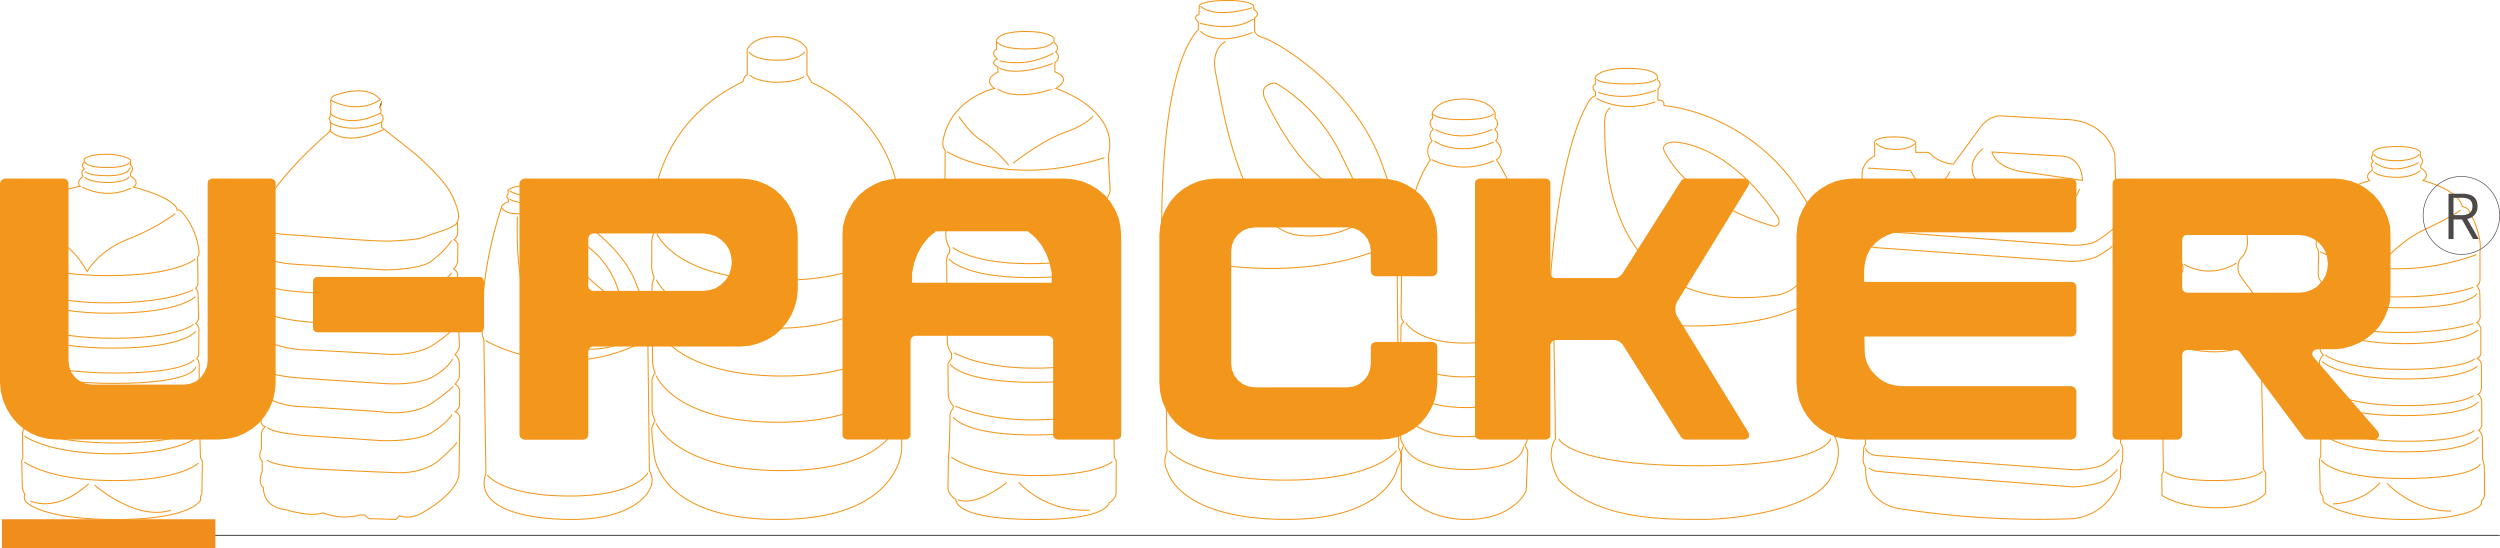 <svg xmlns="http://www.w3.org/2000/svg" viewBox="0 0 1190.71 261.2"><defs><clipPath id="clip-path" transform="translate(0 -273.33)"><path fill="none" d="M0 0h1190.55v807.87H0z"/></clipPath><style>.cls-5{fill:none}.cls-2{clip-path:url(#clip-path)}.cls-5{stroke-width:.5px;stroke:#f2971c}.cls-8{fill:#f2971c}</style></defs><g id="图层_1" data-name="图层 1"><path stroke-width=".5" stroke="#4c4948" fill="none" d="M87.52 254.99h1103.03"/><path fill="#f08d1d" d="M.93 247.31h101.64v13.89H.93z"/><g class="cls-2"><path class="cls-5" d="M157.73 321.12s11.61 7.08 23.46-.26c0 0-5-8.09-21.94-2a3.16 3.16 0 00-1.77 3.29l.19.76-.19 1.64a4.36 4.36 0 01-.06 2l.25 1.39-.94 1.83.75 1.71v4.17s-33 27.5-35.06 45.45c0 0 5.3 3.54 14.63 4s42.12 3.54 49.94 3 11.86-.5 16.14-2.27 10.6-3 14.13-5.82c0 0 2.43-2.46.2-8.28s-3.1-10.18-19.37-24.84l-16.34-13v-2.58s1.95-1.65-.47-3.82c0 0 .68-2.38-.54-2.88m-23.61 2.73s8.12 7.72 23.87 0m-24 4.24s9 6.3 24.68 0m-24.83 3.51s5.8 9 25.89 0" transform="translate(0 -273.33)"/><path d="M181.67 321.53s.68 1.32-1.08 3.16" transform="translate(0 -273.33)"/><path class="cls-5" d="M181.67 321.53s.68 1.32-1.08 3.16m-58.09 55.98a9.23 9.23 0 00.76 5.27s-.66 7.07 1.66 8.87c0 0-1.71 2.34-1.71 4.09v7.15a7 7 0 002.17 2.32 13.07 13.07 0 00-1.59 2.2c0 .31.21 8.84.21 8.84s.44 1.92 1.68 2.37c0 0-2 1.65-2 2.46l.15 9a3.15 3.15 0 001.74 2.18S124 436.85 124 438l.19 9a2.43 2.43 0 001.78 2.2s-2 1.71-2 3.31.37 8.53.37 8.53 1 1.91 2.1 1.91a4.61 4.61 0 00-2.1 3.06v8.22a3 3 0 002 2.41 4.87 4.87 0 00-1.81 3.36v7.18s-2 3.66.34 5.72v5.26s-2.46 5 .62 7.43c0 0-.81 9.33 11 10.58 0 0 11.29 3.61 17.4 1.41a28.06 28.06 0 0017.7 1l2.27.11s1.71 1.76 2.32 1.71 12.3.33 12.3.33a5.68 5.68 0 001.66-1.79s4.44 2.16 10.59-1.15 16.95-10.83 17.89-18.54L219 473a3.45 3.45 0 00-2.22-3.57 4.86 4.86 0 002.08-3.05l.08-7.12a4.62 4.62 0 00-2.17-3s2-2.14 2-3.67v-6.67a5.31 5.31 0 00-2.07-3.66s2.12-2.31 2.12-4l-.31-7.63a4.3 4.3 0 00-2-1.9 5.45 5.45 0 001.61-3.47l.05-6.92a4.43 4.43 0 00-2-3.51 3.79 3.79 0 001.62-3.16l.15-7.52s.25-1.31-1.92-2.71a6.14 6.14 0 002-4.87l.05-6.82a3.75 3.75 0 00-1.82-2.26 4.71 4.71 0 001.77-3.76l-.2-4.72" transform="translate(0 -273.33)"/><path class="cls-5" d="M126.55 408.78s2 2.38 14.85 3.44 44.06 2.91 44.06 2.91 17.87 2.11 29.71-11.9m-88.91-7.89s1.76 3.14 15.11 3.92 41.82 2.62 41.82 2.62 16.13 0 21.92-3.93a44.74 44.74 0 0010.08-10.06m-88.49 34.18s0 1.57 11.6 3.54 44.13 3.4 44.13 3.4 16.64 1.05 23.83-4.06 9.22-8.9 9.22-8.9m-88.89 19.63a48.8 48.8 0 0018.2 4.27c10.45.38 39 2.07 39 2.07s13.84 1.29 22.65-4.53 8.81-7.37 8.81-7.37m-88.76 19.81s2.35 2.41 16.83 3.46 40 2.63 40 2.63 14.74 1.1 22.42-3 9.78-8.69 9.78-8.69m-87.86 18.78a37.63 37.63 0 0015.48 3.89c9.32.4 37.89 2.4 37.89 2.4s15.1 2.8 25.55-4.66 9-7.47 9-7.47m-88.25 19.6s1.29 2.88 22 4.19 31.51 2.1 31.51 2.1 17.27.91 25-3.93 9.45-8.52 9.45-8.52m-88.18 21.67s2.94 3.15 23.76 4.33 36.92 1.7 36.92 1.7 13.22 1.35 21.79-6.27 7.94-8.28 7.94-8.28" transform="translate(0 -273.33)"/></g><g class="cls-2"><path class="cls-5" d="M570.73 287.38v-3.63s-3.11-2.14.33-3.64l.14-4.14s1.17-2.39 13.26-2.39 12.71 2.64 12.71 2.64v1.63s3.69 2 .34 4V288s.37 2.38 4.55 3.44 43.46 22.53 56.56 61.16l3.78 10.79a50.69 50.69 0 012.77 15.06c.25 8.53 1 108.25 1 108.25s2.71 3.77-.63 9.54c0 0-4.4 24.46-52.5 24.46s-55.91-19.57-56.91-22.58a11.1 11.1 0 01-.32-9.79l-1.35-93.58a9.56 9.56 0 01-1-4s-2.87-81.29 17.27-103.37zm.73-3.04s15.17 4.83 25.58-2m-25.17-6.04s5.46 6.32 24.54.73m-24.76 11.15s7 7.73 24.87.62" transform="translate(0 -273.33)"/><path class="cls-5" d="M608 313.1a80.86 80.86 0 0131.58 35.68s4.07 8.25 4.84 9.9c0 0 2.74 5.46-1.66 7.3 0 0-20.5-3.46-40.62-46.28 0 0-1.38-3.86 1.12-5.48s3.61-1.3 4.74-1.12zM556.4 395s59.92 17.1 106.8-5.61" transform="translate(0 -273.33)"/><path class="cls-5" d="M583.75 293.12s-7.41 3-4.63 15.63 10.86 73.88 39.65 76.66c0 0 33 4.54 38.9-22.19M556.83 488.09S568.53 502 612.29 502s52.82-14.08 52.82-14.08M242 365.73v-1.92s2.68-2.17 8.47-2 8.46.82 8.67 1.85l.22 7.21a3.54 3.54 0 013.39 1.88 2.12 2.12 0 002.59 1.25c2.08-.36 4.74 1.09 6.42 1.67s25.39 14.36 31.93 34.73c0 0 2.52 5.18 3.36 7.51s1.84 6 1.5 17l.76 62.78s3.77 4.76-1.59 11.35-16.77 11.52-34.54 11.69-47.94-3.5-41.74-22l-1-63.94a5.51 5.51 0 01-.79-3s-2-25.71 9.22-59.77c0 0-.07-1.34 3.22-2.57V368s-1.52-.82-.09-2.27z" transform="translate(0 -273.33)"/><path class="cls-5" d="M267.11 384.33s20.92 4.85 27.81 28.55c0 0-.25 2.72-2.55 2.89 0 0-22.11-16.14-27.3-29.48a1.73 1.73 0 012.04-1.96zm-35.87 51.16s35.39 21.57 76.29 0m-64.9-71.22a16.43 16.43 0 0016.15 0m-16.06 3.92s7.08 4.28 16.14-.47m-19.7 4.53s1.27 4 11.07 2.57c0 0 1.36 3.11 4.34 1.84s5.71-2.3 7.07-3.67" transform="translate(0 -273.33)"/><path class="cls-5" d="M303.31 425.36s.17 13.16-19.68 14.21-31.29-14.84-31.29-14.84-7.06-17.67-5.89-48.23m-14.4 122.99s7 10.08 39.2 10.08 37.35-11.16 37.35-11.16M1044 374.36v-4.77s1.09-2.2 8.7-2.2 8.19 2.32 8.19 2.32v5s9.53 3.93 9.53 13c0 0 .55 5.1-3.09 8.54-1.74 1.64-1.66 6.13-.75 7.63a56.41 56.41 0 004.34 6.13c1 1.49 7.11 8.21 7 23.13l-1.09 1.87 1.17 61.72 1.09 1.74v9.7s-4.6 7-23 7-26.35-5.88-26.35-5.88l-.13-9.7s.47-1.08.8-1.91l-1-62.43s-1.19-1.61-1.15-2c0 0-.92-11 7.36-24.17a37.79 37.79 0 002.92-4.48c.42-1.07 2.51-3.73-.16-7.13 0 0-2.51-3.15-3-4s-4.76-10.87 8.62-19.11zm-3.83 24.81a23.91 23.91 0 0025.06-.59m-20.61-28.73s6.73 5.72 15.49 0m-16.22 5.36s6.4 5.16 16.29 0" transform="translate(0 -273.33)"/></g><g class="cls-2"><path class="cls-5" d="M1030.21 435.35s25.08 12.73 45.77-.37" transform="translate(0 -273.33)"/></g><g class="cls-2"><path class="cls-5" d="M1031.17 497.93s3.34 4.28 23.71 4.28 22.55-4.44 22.55-4.44M682.18 327.12s1.81-6.61 15-6.61 14.93 6.69 14.93 6.69v2.5s2.82 2.47-.23 5.27a3.63 3.63 0 01.51 5.38s5.6 4.82.39 9.14a93.7 93.7 0 0114.25 42.32l.3 31.38a5.1 5.1 0 01-1 2.75 20.16 20.16 0 011.28 2.69v8.75a6.23 6.23 0 01-1.28 3.13A26 26 0 01728 444v8.46a13.1 13.1 0 01-1.52 2.58l1.07 2.52v9.59a8.17 8.17 0 01-1.3 3.31 3.7 3.7 0 01.91 1.73l.39 9.64a6 6 0 01-1.35 3.48 8.9 8.9 0 011.47 3.25l-.79 18.5s-5.54 13.67-28.16 13.67-31.32-14.46-31.32-14.46l.11-17.49a7.16 7.16 0 011.13-3.36s-1.54-2-1.54-3.47l.3-10.54a6.14 6.14 0 011.24-1.46s-.87-.11-1.35-1.9v-11s-.12-.56 1.13-1.57a4.85 4.85 0 01-1.13-3l-.12-9.64a3.62 3.62 0 011.13-1.68 5.25 5.25 0 01-1.13-3l.12-9.41a3.61 3.61 0 011.35-2.13 4.71 4.71 0 01-1.35-3.25l.45-31.73s3.73-28.58 13.57-42.15c0 0-3.39-5 .79-9 0 0-2.6-3.14.56-5.6 0 0-3.16-2.81-.33-5.16z" transform="translate(0 -273.33)"/><path class="cls-5" d="M682.57 327.53s.57 2.77 14.07 2.77 14.76-2.86 14.76-2.86M683.67 335s10.82 6.83 27.06 0M683 340.44s10.46 8 28.49.55m-29.37 8.47a35.19 35.19 0 0029.43.42M669.54 427s5.46 9.73 28 9.73 28.05-9.25 28.05-9.25m-56.75 14.12s4.22 11.22 28.68 11.22 28.34-11.33 28.34-11.33m-57.29 14.33s4.35 11.63 29.45 11.63 27.85-11.74 27.85-11.74m-57.29 14.67s4.71 10.92 28.78 10.92 28-10.09 28-10.09m-56.3 14.92s3.11 10.8 29.87 10.8 26.75-10.88 26.75-10.88m34.1-175.87s1.42-4.28 15.18-4.28 14.4 3.76 14.4 3.76v1.68s2.76 1.94.34 4.28l-.08 5.43s3.24-.64 2.85 2.59c0 0 42.82 2.59 68.25 46.35 0 0 3.89 8 5.71 10.88 0 0 8.56 8.8 6.49 31.59l.66 68.36s5.82 8.29-2.35 21.24-41.65 18.64-60.07 18.64-49.57.52-68.51-18.38c0 0-7.26-11.14-1.82-19.94l-1-69.08a16.25 16.25 0 01-1.34-6.41c0-3.62 3.93-60.46 17.68-84.28 0 0 1.25-3 3.74-3.63v-1.91s-2.59-2.13-.08-3.66z" transform="translate(0 -273.33)"/><path class="cls-5" d="M796.61 341s25.26-1.31 50.26 35.93c0 0 2 4-2.1 4.15 0 0-38.08-9.68-51.57-34.81 0-.01-3.46-4.42 3.41-5.27zm-55.73 73.78s8.3 13.82 64.84 13.82 65.89-20.69 65.89-20.69M742.4 482.33s4.93 12.83 66.43 12.83 63.12-13 63.12-13" transform="translate(0 -273.33)"/><path class="cls-5" d="M766.9 324.61c-1.43 1.56-2.86 1.95-2.6 9.75s-3 92.65 83.26 79.33c0 0 19.47-4 15.31-29.69m-102.43-73.06s.53 2.34 14.46 2.34 13.8-2.45 13.8-2.45m-27.48 6.42s10.83 5 27.51-.89m-28.41 3.71s11.54 7.58 28.09 1.76M40.1 350.31v-1.24s1.93-2.24 10.58-2.24 11.51 2.7 11.51 2.7v2.38a2.31 2.31 0 010 3.67v1.56s4.79 2.61 1.43 5.32c0 0 15.13 3.62 19.74 8.93a2.64 2.64 0 01.91 2 2.42 2.42 0 012.31.84A34.11 34.11 0 0194.76 393a4 4 0 01-.66 2.82l.18 11.92a3.31 3.31 0 01-1.14 2.89s1.18.7 1.21 3 .22 10.25.22 10.25.19 2.42-1.28 3.48a3.52 3.52 0 011.47 2.84c-.05 1.83-.14 11.46-.14 11.46a3.4 3.4 0 01-1 2.56s1.21.54 1.25 2.84v11.37a2.33 2.33 0 01-1 2.43s1.31.58 1.31 3.11v11.33a2.61 2.61 0 01-1 2.2s.92.44 1 2.63l.3 11.33s1 .66.91 2.75l-.25 14.45s0 .37-.63 1v1.94s-4.3 9.17-40 9.17-42.7-8.07-42.7-8.07-1.84-1-1-4a7.69 7.69 0 01-1.2-3.94l-.24-10.82a3.16 3.16 0 01.52-2.38l-.19-11.37s-.09-2.2 1.48-3c0 0-1.66-.46-1.57-3.85l-.18-9.17a5.36 5.36 0 011.29-3.48 5.77 5.77 0 01-1.65-4.12l-.24-9.17s.14-2.29 1.43-3.21a4.89 4.89 0 01-1.38-4.21v-10a3.64 3.64 0 011.12-2.91 4.67 4.67 0 01-1.65-4.3l.18-8.71a5 5 0 011.2-3.58 4.79 4.79 0 01-1.47-3.85l.09-10.9s-1.38-2-.55-5.78 5.2-23.55 29.37-27.86c0 0-2.3-1.83 1.47-4.86a2.11 2.11 0 01.55-3.39s-1.89-1.82-.2-3z" transform="translate(0 -273.33)"/><path class="cls-5" d="M40.41 350.36s.33 2.77 10.41 2.77 10.92-2.5 10.92-2.5m-21.11 4.23s.24 2.15 10.8 2.15S62 353 62 353m-21.71 4.74s2.39 2.51 11.06 2.51 10.22-2.74 10.22-2.74m-22.37 4.91s11.12 6.44 23.3.47M10.19 396s7.53 8.61 41.14 8.61 41.69-8 41.69-8m-81.47 14.03s11.09 6.94 40.24 6.94S92 411.34 92 411.34" transform="translate(0 -273.33)"/><path class="cls-5" d="M10.55 413.35s8 9.16 41.79 9.16S93 414.62 93 414.62m-80.73 12.55s10.73 7.26 41.84 7.26 38.09-6.66 38.09-6.66" transform="translate(0 -273.33)"/><path class="cls-5" d="M10.93 430.55s8.08 8.58 42.82 8.58 39.5-8.13 39.5-8.13m-80.81 13.25S21.53 451 55.15 451s37.28-6.35 37.28-6.35" transform="translate(0 -273.33)"/><path class="cls-5" d="M10.7 447.11s4.59 8.82 43.6 8.82 39-7.95 39-7.95m-80.48 12.6s11 7.22 41.27 7.22 38.24-6.12 38.24-6.12" transform="translate(0 -273.33)"/><path class="cls-5" d="M11.21 463.93s8.91 8.61 42.81 8.61 39.45-7.75 39.45-7.75m-80.12 12.42s9.92 7.11 41.68 7.11S92.58 478 92.58 478" transform="translate(0 -273.33)"/><path class="cls-5" d="M11.69 481s10.65 8.47 42.41 8.47 39.83-8.08 39.83-8.08m-82.38 11.98s11.34 8.85 43 8.85 40-8.35 40-8.35M17.42 375.16a35.47 35.47 0 0011.78 13.56c8.47 5.84 11.6 13.18 12.34 13.93 0 0 5.15-9.79 19.51-15.44s22.45-12.15 22.45-12.15M14.49 511.94s12 6.19 27.76-8.23m2.84.73s19.71 17.24 36.29 11.88m393.18-223.71s.63-4.27 13.63-4.27 13.81 3.39 13.81 3.39v1.73s3.23 2.76.76 4.52c0 0 3.23 2.4-.35 5.27v4.31s8.93 2.81.45 7.88c0 0 30.7 9.79 25 32.25l.89 16.31a8.16 8.16 0 01-1.65 3.82l-.06 2.45a6.41 6.41 0 011.71 4.39l.33 14.93s.55 1.19-1.72 3.7v2.45a6.81 6.81 0 012.11 4.83l-.22 13.87s.57 1-1.45 3.57v2.07a9.83 9.83 0 012 5.84l-.18 13.55s-.06 2.38-1.45 3.51v1.69a8.63 8.63 0 011.7 4.83l.19 15.06a5.23 5.23 0 01-1.58 3.83l-.06 1.13a10 10 0 012 5.77l.33 15.93a3.4 3.4 0 01.91 2.45l-.13 15a5.74 5.74 0 01-3.28 4.08s-.25 8-34.21 8-38.76-6.4-38.76-9.66a7.08 7.08 0 01-3.79-5l.26-15.56.37-3.51.38-14.43a5.61 5.61 0 011.27-4.52l.31-1.32a9 9 0 01-2.46-6.14l-.13-14a11 11 0 011.71-2.51v-2.58a8.71 8.71 0 01-2-5.52c0-3.32-.34-13.23-.34-13.23a4.59 4.59 0 011.81-3.7l.44-2.33a7.58 7.58 0 01-2.11-5.44l-.13-12.92s-.38-3.2 1.45-4.65v-2.26a12.06 12.06 0 01-1.82-5.52l-.07-13.55a3.81 3.81 0 011.2-3.13l.13-2.89a15.84 15.84 0 01-1.68-5.9c0-2.63.1-15.55.1-15.55s-1.65-1.44-.95-5c3.91-20.08 24.49-24.47 24.49-24.47s-6.37-4 1.58-7.78l-.06-2.57s-4.29-1.76-.25-3.7c0 0-3.67-2.89-.32-4.64z" transform="translate(0 -273.33)"/><path class="cls-5" d="M475 293.42s1.42 3.21 13.57 3.21 12.8-3.38 12.8-3.38M476 302.3a36.35 36.35 0 0025.82-3.74m-26 7.03s6.74 4.83 25.57-2m-26.22 12.01s6.52 6.19 25.63.34m-49.8 29.6s27.5 17.85 75.08 2.86M453 366.63s5.72 7.53 35.48 7.53 36.57-5.07 36.57-5.07" transform="translate(0 -273.33)"/><path class="cls-5" d="M450.76 371.73s8.69 9 39.57 9 36-5.81 36-5.81m-72.5 16.29s8.89 7.7 36.47 7.7 35.63-5.64 35.63-5.64" transform="translate(0 -273.33)"/><path class="cls-5" d="M451.9 396.64s6.88 8.9 38.4 8.9 37.07-5.54 37.07-5.54m-72.89 16.7s8.63 6.6 35.82 6.6 34.85-4.49 34.85-4.49" transform="translate(0 -273.33)"/><path class="cls-5" d="M451.72 421.71s11.57 9.09 39.24 9.09 36-5.29 36-5.29m-72.63 15.8s12.13 7.37 38.15 7.37 33.69-5 33.69-5" transform="translate(0 -273.33)"/><path class="cls-5" d="M452.49 446.71s5 8.72 39.89 8.72 36.1-5.37 36.1-5.37M455 466.68s13.31 6.64 36.16 6.64 35.06-4.66 35.06-4.66" transform="translate(0 -273.33)"/><path class="cls-5" d="M454 472s5.14 8.48 37.93 8.48 36.78-5.79 36.78-5.79M453.09 491s11 8.84 40.27 8.84 36.49-6.67 36.49-6.67m-73.44 18.24s7.63 3.81 23.15-8.3m5.6-.2s11.49 14.21 33.83 13.42m-62.25-187.54s4.63 7.39 10 11A58.35 58.35 0 01480.4 352m2.19-.94s13-10.48 24.39-14.58 13.46-7.85 13.46-7.85M355.9 308.91v-11.8s1.64-6.33 14.16-6.33 14.29 6.22 14.29 6.22v11.92s2 2.63 2.08 3.64c0 0 46.13 18.69 42.1 70.64a15 15 0 011.41 3.91l-.46 13.15s0 3.77-1.14 4.9c0 0 1.51 2.94 1.32 3.76l-.37 16.94a3.37 3.37 0 01-1 2.13 4.24 4.24 0 011.07 3.14l-.06 16.5a8.29 8.29 0 01-.57 3.76 9.05 9.05 0 01.57 3.58l-.06 15.68a7.07 7.07 0 01-1.2 2.7 7.08 7.08 0 011.32 3.83l.13 9.91s-.5 33.63-58.91 33.63-59.16-31.87-59.16-31.87-1-7.66-1-11.55a11.87 11.87 0 011.64-3.51 12.73 12.73 0 01-1.51-6.27V456s-.5-3 1.51-4.77a19.63 19.63 0 01-1.26-6.27l-.12-11.42a9.23 9.23 0 01.88-4.64 40 40 0 01-1-7.53v-11.2a10.13 10.13 0 011-4.43s-1.51-4.11-1.14-6.37v-11.29a13.25 13.25 0 011.39-4.64 24.5 24.5 0 01-1.13-5.77s-2-43.77 43.3-65.5a4.25 4.25 0 011.92-3.26z" transform="translate(0 -273.33)"/><path class="cls-5" d="M356.69 298.18s2.52 3.82 13.5 3.82 13.15-4 13.15-4M357 309.16s4 3.35 13.13 3.35 12.87-2.72 12.87-2.72m-70.13 74.83s8.81 22.17 58.77 22.17 56.51-21.53 56.51-21.53m-115.58 21.3s10.67 23.11 56.63 23.11 58.54-22.29 58.54-22.29" transform="translate(0 -273.33)"/><path class="cls-5" d="M312.56 429.55s9.5 22.88 60.1 22.88 54.62-23 54.62-23" transform="translate(0 -273.33)"/><path class="cls-5" d="M312.56 452.24s8.5 22.2 57.95 22.2 57.08-22.32 57.08-22.32M312.56 475s9.25 22.47 59.84 22.47 55.21-23.15 55.21-23.15m702.52-127.25v-1.28s1.19-2.66 11.32-2.66 11.33 2.57 11.33 2.57v2.2a2.88 2.88 0 01.22 4.1l-.06 1.28s5.31 2.94 1.09 6.05c0 0 16.78 4.13 18.71 12.38 0 0 2.21.36 3 1.64 0 0 6.72 11.37 5.43 20v12.84a3.46 3.46 0 01-1.47 3.2 6.55 6.55 0 011.38 3.21l.18 11.09a3.47 3.47 0 01-1.56 3.3 4.22 4.22 0 011.88 3.39v10.4s.23 2.48-1.7 3.26a3.8 3.8 0 012 3.48v10.31s0 2.61-1.7 3.35c0 0 1.68.82 1.84 3.75v10.22a3 3 0 01-1.47 3.07 4.92 4.92 0 011.75 4.08l.09 9.53a25.77 25.77 0 01.83 3.62c.09 1.19.13 13.71.13 13.71a3.43 3.43 0 01-1.48 2.64v1.62s-3.32 7.33-35.46 7.33-39.87-8.62-39.87-8.62a12.89 12.89 0 01-.18-2.56s-1.43-1-1.34-3.67l-.25-12.46a4.19 4.19 0 01.57-2.66v-10a4.65 4.65 0 012-4.31s-1.89-.82-1.94-4.12l-.13-8.66a5.58 5.58 0 011.29-4.08 9.38 9.38 0 01-1.57-5l-.23-8.25s-.51-1.56 1.84-4c0 0-2-1.33-1.79-5.23l-.14-8.38s-.28-1.75 1.66-3.76a6.31 6.31 0 01-1.92-4.91v-9.25a3.8 3.8 0 011.43-3.07 5.62 5.62 0 01-1.7-4.17l.22-10.63a7.29 7.29 0 01-1.2-3.76s.65-12.92 7.1-18.61c0 0 1.88-6.5 18.32-11.22 0 0-2.72-2.48 1.24-4.91V353s-1.33-1.38.74-2.93c-.11.03-2-1.39-.43-3z" transform="translate(0 -273.33)"/><path class="cls-5" d="M1130.58 346.86s1.41 3 10.69 3 11.07-3.12 11.07-3.12m-21.27 4.08s8 6.61 20.84 0m-21.46 4.28s2.5 2.69 11 2.69 11.25-3.25 11.25-3.25" transform="translate(0 -273.33)"/></g><g class="cls-2"><path class="cls-5" d="M1133.23 397.93s-9.36-10.37-14.6-15.19a41 41 0 01-8.24-11.11m24.52 26.46s9.06-10.6 20-15.44c0 0 13.5-6.33 17-9.31" transform="translate(0 -273.33)"/><path class="cls-5" d="M1105.07 393.2s14.47 8.13 36.37 8.13a108.76 108.76 0 0038-6.71m-72.67 13.29s9.54 6.84 34.84 6.84 36.4-4.58 36.4-4.58m-70.76 14.89s10.61 6.64 35 6.64 35.84-4.31 35.84-4.31" transform="translate(0 -273.33)"/><path class="cls-5" d="M1104.85 410.72s7.29 9.22 39.58 9.22 35.32-6.79 35.32-6.79m-74.39 14.97s9.47 8.89 39.33 8.89 35.55-6.54 35.55-6.54m-72.77 11.88s7.63 6.91 36.84 6.91 34.36-5 34.36-5" transform="translate(0 -273.33)"/><path class="cls-5" d="M1105.92 445.53s9 8.3 39 8.3 35-6.11 35-6.11m-72.56 11.68s10.8 7.12 38.07 7.12 32.84-4.82 32.84-4.82" transform="translate(0 -273.33)"/><path class="cls-5" d="M1105.71 462.74s6.23 8.53 39 8.53 35.52-6.58 35.52-6.58m-72.17 11.87s10.2 6.94 38.12 6.94 32.28-5.13 32.28-5.13" transform="translate(0 -273.33)"/><path class="cls-5" d="M1106.51 479.81s6.63 8.71 38.64 8.71 35.28-7 35.28-7m-74.93 10.86s5.19 8.83 39.19 8.83 36.63-6.83 36.63-6.83m-70.16 18.94s13.57 0 22.43-10.13m3.34.36s12.71 13.66 30.47 13.18M892.87 347.59v-6.65s.19-2.39 9.25-2.39 10.32 2.58 10.32 2.58v4.77h4.72a3.17 3.17 0 012.89 1.25c1 1.51 6.55 4.34 10.32 4.34l13.09-17.83s3.39-4.9 9.06-5.15l31.71 1.76s17.86-.51 23 16.32l1 31.39s1.26 1 1.32 1.94v5.4a13.7 13.7 0 01-1.26 2.26l1.7 96.75a6 6 0 011.06 3l-.05 5.38-1 2.49-.07 5.57s-3.65 17.08-22.28 19.59a436 436 0 01-83-4.77s-17.11-2.13-16-19.59a6.59 6.59 0 01-1.25-4.27l.25-4.89a3.92 3.92 0 01.88-1.89L887 389a5.08 5.08 0 01-1.5-3.87l.15-4.87a3.9 3.9 0 011.31-2.51l-.06-21.65s-.19-5.43 5.97-8.51z" transform="translate(0 -273.33)"/><path class="cls-5" d="M893.55 341.52s2.07 3 9.16 3 9.29-2.81 9.29-2.81m36.77 4.03l32.35 1.87s10.16-.67 10.74 11.63l-30-4.35s-11.04-1.67-13.09-9.15zm-59.07 7.65l20.3 1.23s8.58 19.19 18.8.36" transform="translate(0 -273.33)"/><path class="cls-5" d="M944.59 344.1s-13.11 9 1.86 20.26l26.28 6.64s13.07 4.8 17.77-7.68m-103.79 16.75s.5 2.11 5.53 2.9 93.53 7.09 93.53 7.09 8.42.66 13.07-2.1a62.73 62.73 0 009-6.83" transform="translate(0 -273.33)"/><path class="cls-5" d="M888.12 389.37s.5 1.07 4.9 1.88l92.81 6.57s8.42.27 13.83-2.82 6.41-4.56 6.41-4.56m-117.61 96.41s.76 2.89 5.29 3.42l94.31 6.83s9.81-.25 13.84-2.62a31.84 31.84 0 007.54-7" transform="translate(0 -273.33)"/><path class="cls-5" d="M890.09 496.16a8.59 8.59 0 003.14 1.49c2.27.68 94.16 7.58 94.16 7.58s11.32-.4 16-3.65 5-4.79 5-4.79" transform="translate(0 -273.33)"/></g></g><g id="图层_2" data-name="图层 2"><ellipse cx="1172.32" cy="102.61" rx="18.23" ry="18.57" stroke-width=".31" stroke="#4c4948" fill="none"/><path d="M1180.56 387.15l-5.47-9.56a5.79 5.79 0 004.92-6c0-4.42-3-6-7.33-6h-6.49v21.59h2.4v-9.32h4l5.31 9.32zm-12-19.62h3.71c3.42 0 5.31 1.06 5.31 4s-1.89 4.28-5.31 4.28h-3.71z" transform="translate(0 -273.33)" fill="#4c4948"/><path class="cls-8" d="M230.57 134.1l-.36-1.1-.73-.92-1.1-.18h-77.1l-1.1.18-.92.92-.18 1.1v21.97l.18 1.1.92.92 1.1.18h77.1l1.1-.18.73-.92.36-1.1V134.1zm657.3 31.87v-5.68h98.71l1.1-.19.92-.91.36-1.1v-21.61l-.36-1.1-.92-.91-1.1-.19h-98.71v-5.68l.37-3.48.91-3.29 1.65-3.3 2.38-2.75 2.75-2.19 3.11-1.65 3.3-1.1 3.48-.18h80.76l1.1-.37.92-.92.36-1.1V87.21l-.36-1.1-.92-.73-1.1-.36H882.74l-4.21.36-4.21.92-3.85 1.65-3.66 2.19-3.3 2.75-2.75 3.3-2.19 3.66-1.65 3.85-.92 4.21-.36 4.21v70.14l.36 4.22.92 4.21 1.65 3.84 2.19 3.67 2.75 3.29 3.3 2.75 3.66 2.2 3.85 1.65 4.21.91 4.21.37h103.84l1.1-.37.92-.73.36-1.1v-20.88l-.36-1.1-.92-.91-1.1-.37h-80.76l-3.48-.36-3.3-.92-3.11-1.65-2.75-2.38-2.38-2.75-1.65-3.11-.91-3.3-.37-3.47zm-134.79-4.03h-12.27l-1.1.36-.92.92-.36 1.1v42.85l-.19 1.1-.91.73-1.1.37h-31.5l-1.1-.37-.91-.73-.19-1.1V87.21l.19-1.1.91-.73 1.1-.36h31.5l1.1.36.91.73.19 1.1v43.04l.36 1.1.92.92 1.1.18h28.02l1.46-.18 1.29-.74 1.09-1.09 28.03-44.33.73-.73 1.1-.36h28.38l1.1.36.92.73.18 1.29-.37 1.1-33.88 55.12-.73 1.65-.18 2.01.18 1.84.73 1.64 33.88 55.13.37 1.1-.18 1.28-.92.73-1.1.37h-28.38l-1.1-.37-.73-.73-27.84-44.14-1.1-1.1-1.28-.73-1.47-.36h-15.93z"/><path class="cls-8" d="M101.09 358.35l-1.09.37-.92.73-.18 1.1v84.61l-.37 2.93-1.28 2.75-1.65 2.38-2.38 1.83-2.75 1.1-2.93.36H44l-3-.36-2.74-1.1-2.38-1.83-1.84-2.38-1.04-2.75-.37-2.93v-84.61l-.37-1.1-.73-.73-1.1-.37h-28l-1.1.37-.91.73-.42 1.1v95.05l.37 4.21L1.46 464l1.65 3.85 2.2 3.66 2.75 3.3 3.11 2.74 3.66 2.2 4 1.65 4 .92 4.22.36h77.1l4.21-.36 4.21-.92 3.85-1.65 3.66-2.2 3.3-2.74 2.74-3.3 2.2-3.66L130 464l.92-4.21.36-4.21v-95.03l-.18-1.1-.92-.73-1.1-.37zm520.86 0h-42.67l-4.22.37-4.21.91-3.85 1.65-3.67 2.2-3.29 2.74-2.75 3.3-2.2 3.66-1.64 3.82-.91 4.21-.37 4.21v70.18l.37 4.21.91 4.21 1.65 3.85 2.2 3.66 2.75 3.3 3.29 2.74 3.67 2.2 3.84 1.65 4.21.92 4.22.36h78.2l4.21-.36 4.21-.92 3.85-1.65 3.66-2.2 3.3-2.74 2.74-3.3 2.2-3.66 1.65-3.87.92-4.21.36-4.21v-17.2l-.36-1.1-.74-.73-1.1-.36h-27.1l-1.28.36-.74.73-.36 1.1v8.06l-.37 2.93-1.09 2.75-1.84 2.38-2.38 1.83-2.56 1.1-2.93.37h-44l-2.93-.37-2.74-1.1-2.38-1.83-1.84-2.38-1.09-2.75-.37-2.93V393l.37-2.93 1.09-2.74 1.84-2.38 2.38-1.84 2.74-1.09 2.93-.37h44l2.93.37 2.56 1.09 2.38 1.84 1.84 2.38 1.09 2.74.37 2.93v9.71l.36 1.1.74.73 1.28.37h27.1l1.1-.37.74-.73.36-1.1v-17.26l-.36-4.21-.92-4.24-1.65-3.85-2.2-3.66-2.74-3.3-3.3-2.74-3.66-2.2-3.85-1.65-4.21-.91-4.21-.37zm486.42 43.77l-.91 2.75-1.65 2.75-2.2 2.19-2.75 1.65-2.74.92-3.12.36h-53.47l-1.1-.36-.74-.74-.36-1.09v-23.08l.36-1.1.74-.92 1.1-.18H1095l3.12.37 2.74.91 2.75 1.65 2.2 2.2 1.65 2.56.91 2.93.37 3.12zm30-20.88l-1.1-4.21-1.65-3.85-2.2-3.66-2.74-3.3-3.3-2.74-3.48-2.2-4-1.65-4-.91-4.39-.37h-102.95l-1.28.37-.73.73-.37 1.1v120l.37 1.09.73.74 1.28.36h28.57l1.1-.36.73-.74.37-1.09v-38.32l.36-1.1.74-.73 1.1-.37H1065l.91.18.92.74 30.4 40.84.92.73.91.18h31.87l1.1-.36.91-.92.19-1.28-.55-1.28-30.77-35.53-.55-1.1.18-1.28.92-.92 1.28-.37h7.88l4.39-.36 4-1.1 4-1.65 3.48-2.2 3.3-2.74 2.74-3.12 2.2-3.66 1.65-4 1.1-4 .18-4.39v-26.99zM500.89 408h-66.48v-4.6l.92-4.58 1.65-4.57 2.19-4 2.93-3.67 3.67-3.11h43.77l3.66 3.11 2.93 3.67 2.2 4 1.65 4.57.91 4.58zm32.78-26.74l-.91-4.21-1.65-3.85-2.2-3.66-2.74-3.3-3.3-2.74-3.66-2.2-3.85-1.65-4.21-.91-4.21-.37h-78.57l-4.21.37-4.22.91-3.84 1.65-3.66 2.2-3.3 2.74-2.75 3.3-2.2 3.66-1.65 3.8-1.09 4.21-.19 4.21v95.06l.19 1.09.91.74 1.1.36h28l1.1-.36.92-.74.18-1.09v-45.03l.36-1.1.74-.73 1.28-.36h63.18l1.1.36.92.73.36 1.1v45.06l.19 1.09.91.74 1.1.36h28l1.1-.36.92-.74.18-1.09v-95.06zm-185.52 20l-.91 2.93-1.65 2.56-2.2 2.2-2.56 1.65-2.93.91-2.93.37H282.4l-1.09-.37-.74-.73-.36-1.1v-22.94l.36-1.1.74-.73 1.09-.37H335l2.93.37 2.93.91 2.56 1.65 2.2 2.2 1.65 2.56.91 2.93.37 3.12zm31.5-20l-1.1-4.21-1.65-3.85-2.19-3.66-2.75-3.3-3.11-2.74-3.67-2.2-4-1.65-4-.91-4.4-.37H249.8l-1.09.37-.92.73-.37 1.1v120l.37 1.09.92.74 1.09.36H278l1.1-.36.73-.74.37-1.09v-39.99l.36-1.1.74-.91 1.09-.19h70.33l4.4-.36 4-1.1 4-1.65 3.67-2.2 3.11-2.75 2.75-3.29 2.19-3.48 1.65-4 1.1-4 .37-4.4v-25.7z" transform="translate(0 -273.33)"/></g></svg>